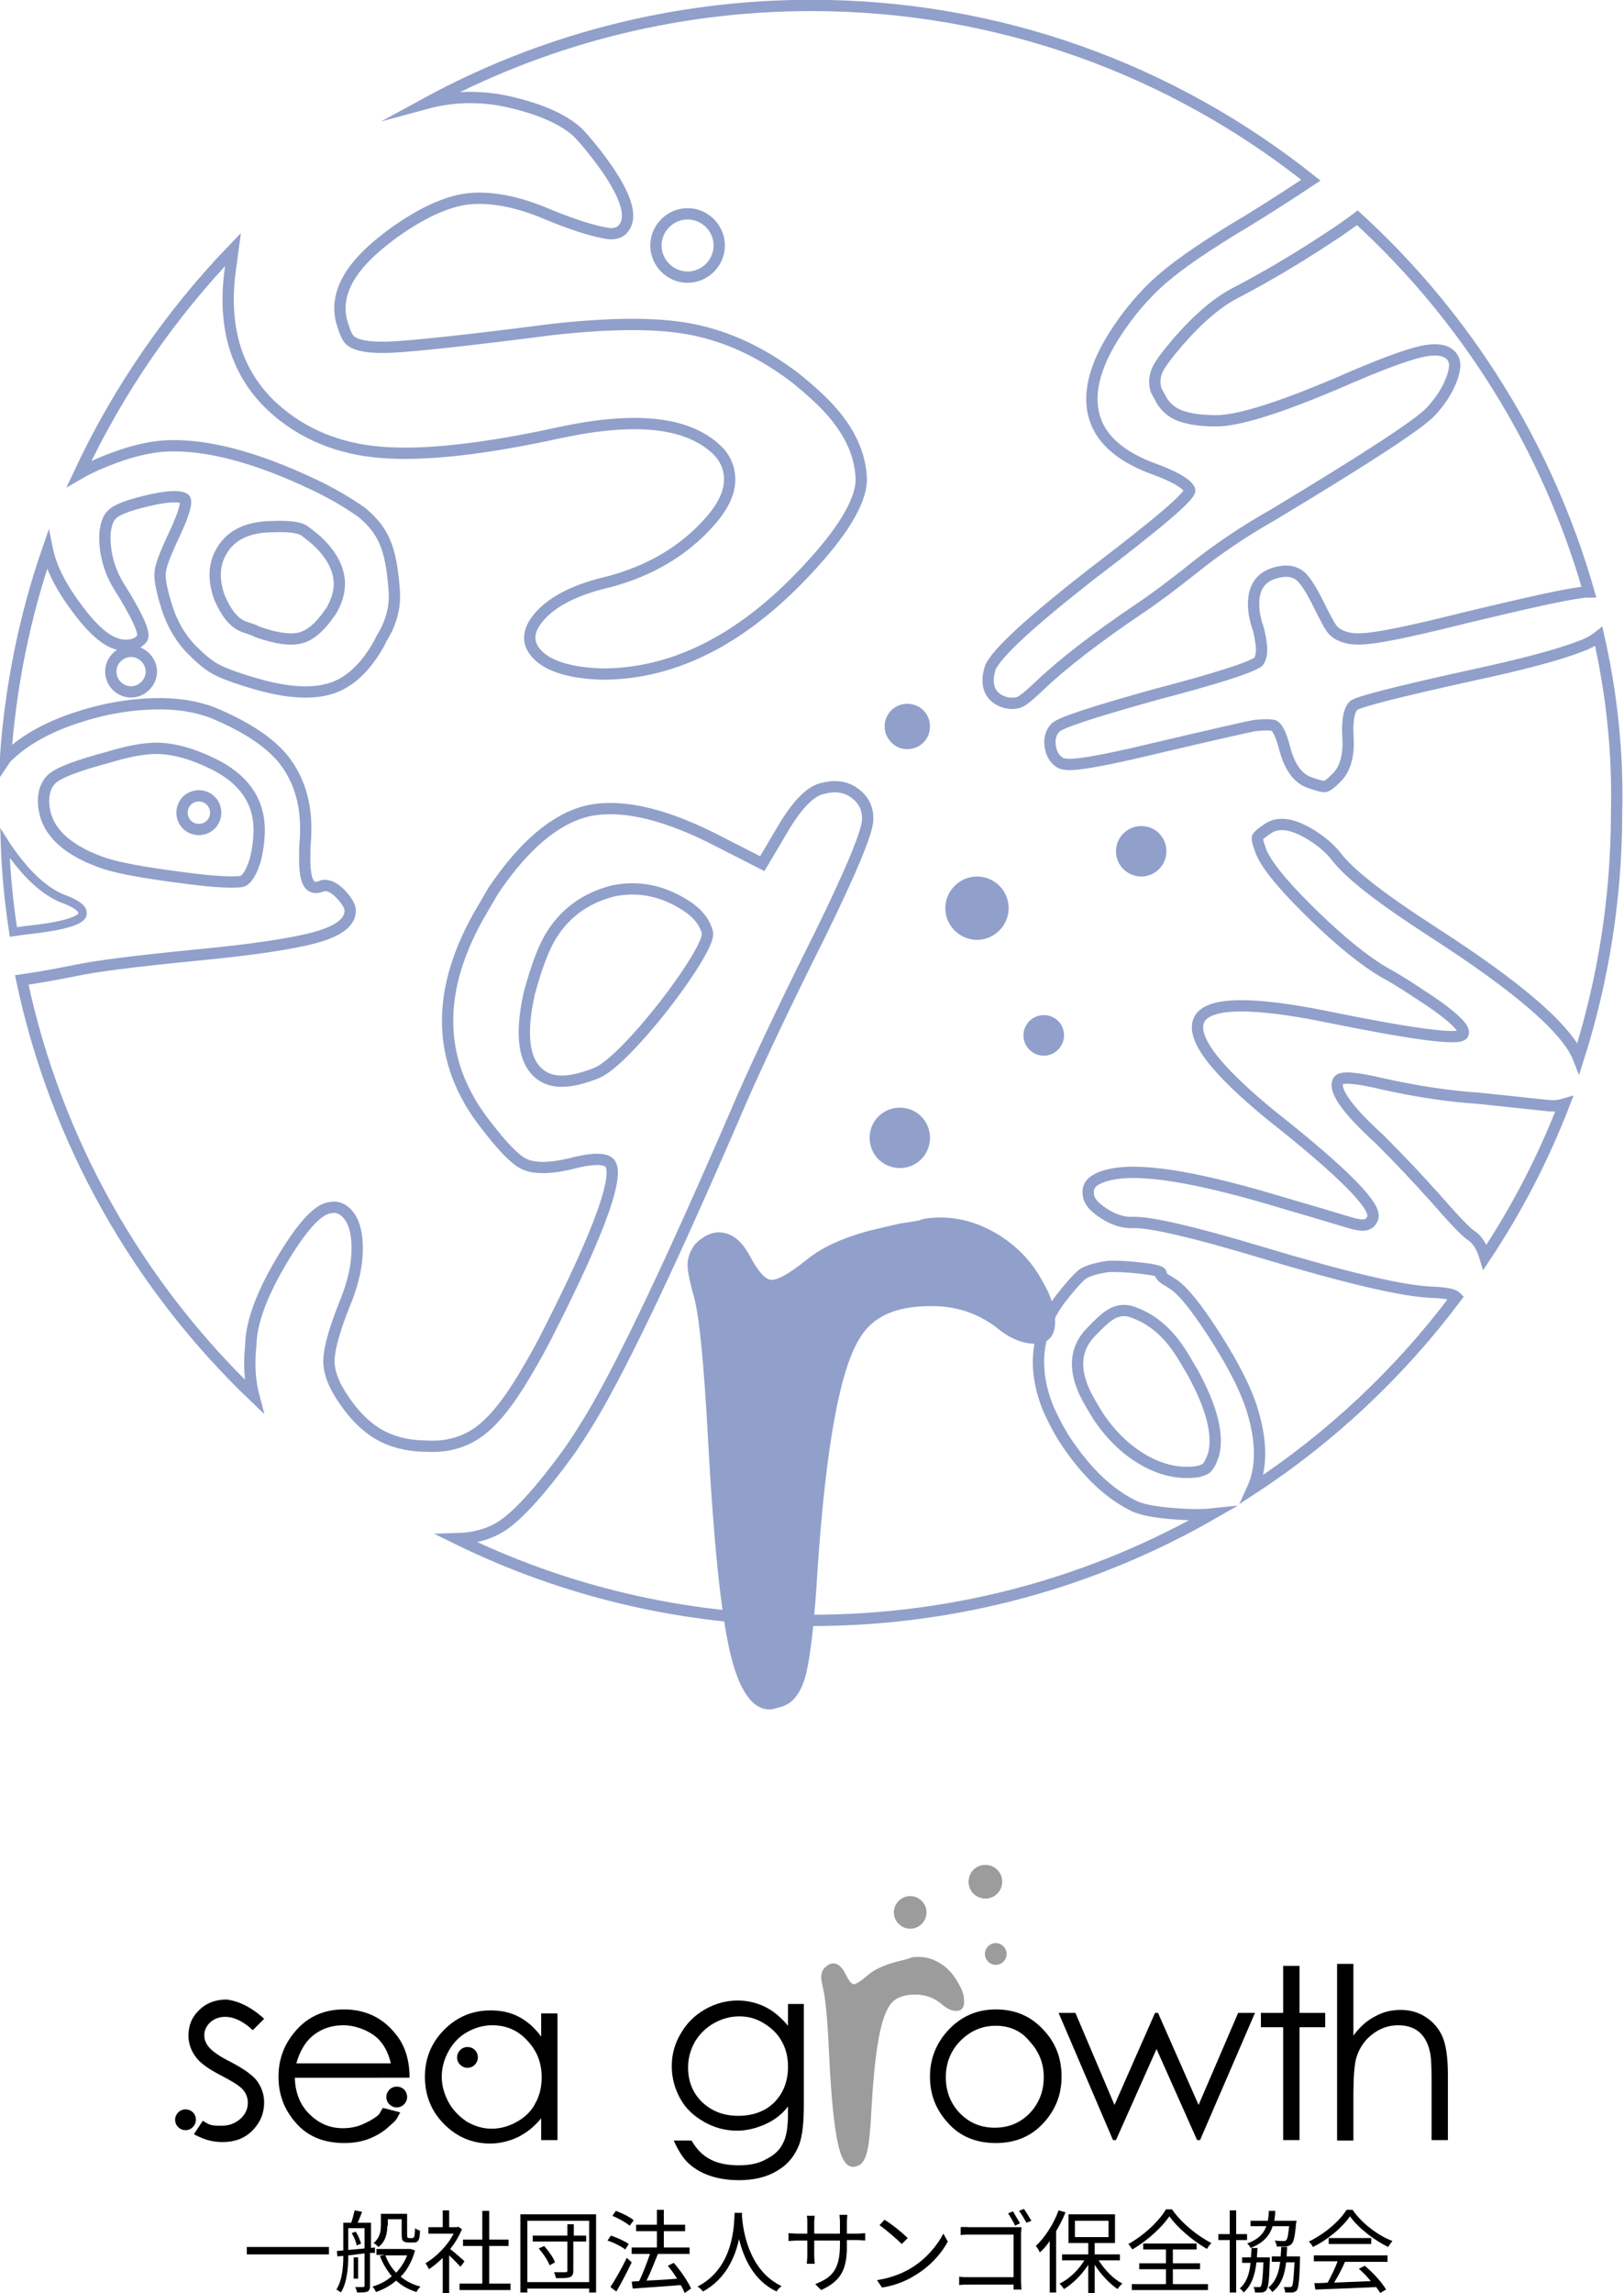 <?xml version="1.0" encoding="utf-8"?>
<!-- Generator: Adobe Illustrator 27.1.1, SVG Export Plug-In . SVG Version: 6.00 Build 0)  -->
<svg version="1.1" id="レイヤー_1" xmlns="http://www.w3.org/2000/svg" xmlns:xlink="http://www.w3.org/1999/xlink" x="0px"
	 y="0px" viewBox="0 0 328.3 463.3" style="enable-background:new 0 0 328.3 463.3;" xml:space="preserve">
<style type="text/css">
	.st0{opacity:0.51;}
	.st1{fill:none;}
	.st2{fill:none;stroke:#254499;stroke-width:2.284;stroke-miterlimit:10;}
	.st3{fill:none;stroke:#254499;stroke-width:1.713;stroke-miterlimit:10;}
	.st4{fill:#254499;}
	.st5{fill:#9C9C9C;}
</style>
<g class="st0">
	<path class="st1" d="M1,164.2C1,254.3,74,327.3,164,327.3c90.1,0,163.1-73,163.1-163.1c0-90.1-73-163.1-163.1-163.1
		C74,1.1,1,74.2,1,164.2"/>
	<g>
		<path class="st2" d="M49,126.5c0.2,0.1,0.7,0.3,1.4,0.5c0.7,0.2,1.3,0.5,1.7,0.7c3.7,1.3,6.6,1.7,8.6,1.2c2-0.5,4-2.2,5.9-5
			c0.3-0.3,0.6-0.9,1-1.7c2.1-4.5,0.9-8.8-3.6-13c-1.7-1.4-2.6-2.1-2.9-2.2c-1.1-0.5-3-0.7-5.8-0.6c-5.5,0-9.1,1.9-10.9,5.7
			c-1.2,2.5-1.2,5.4,0,8.7C45.7,123.8,47.2,125.7,49,126.5z"/>
		<path class="st2" d="M33.6,176.9c6.4,0.9,11,1.4,13.9,1.3c0.8,0,1.4-0.1,1.6-0.2c0.8-0.3,1.7-1.7,2.5-4.2c0.6-2.4,0.8-4.5,0.8-6.3
			c-0.1-5.8-3.2-10.2-9.4-13.2c-4.3-2.1-8.1-3.1-11.4-3.1c-2.5,0-5.8,0.6-9.7,1.8c-5.6,1.5-9.2,2.8-10.8,3.9c-1.5,1-2.3,2.7-2.3,5
			c0.1,5.4,3.9,9.5,11.6,12.3C22.8,175.1,27.2,176,33.6,176.9z M40.2,160.8c1.9,0,3.4,1.5,3.4,3.4s-1.5,3.4-3.4,3.4
			c-1.9,0-3.4-1.5-3.4-3.4S38.3,160.8,40.2,160.8z"/>
		<path class="st2" d="M143,188.4c-0.6-2.3-2.2-4.2-5.1-5.9c-4.4-2.6-9-3.5-13.9-2.5c-5.6,1.4-9.9,4.5-12.8,9.4
			c-1.4,2.4-2.8,6.1-4.2,11.3c-2,8.9-1,14.5,2.8,16.8c2.5,1.5,6,1.2,10.8-0.7c2.3-1,5.5-4,9.7-8.8c4.2-4.9,7.6-9.5,10.2-13.7
			C142.3,191.3,143.2,189.4,143,188.4z"/>
		<path class="st3" d="M16.7,184.5c0-1-1.4-2-4.2-3c-2.8-1.2-5.7-3.5-8.6-7.1c-1.3-1.6-2.2-2.9-2.9-4c0.2,6,0.8,12,1.7,17.9
			c1.3-0.2,2.9-0.4,4.7-0.6C13.7,186.9,16.8,185.8,16.7,184.5z"/>
		<path class="st2" d="M313.1,223.4l-14.2-1.5c-6.2-0.4-12.6-1.4-19.4-2.9c-5.4-1.3-8.4-1.5-8.9-0.7c-1.2,1.8,1.6,5.8,8.3,11.9
			c3.9,3.9,7.6,7.8,11,11.6c4.1,4.7,6.6,7.3,7.6,7.9c1.2,0.8,2.1,2.3,2.7,4.3c6.4-9.6,11.8-20,16-30.9
			C315.2,223.4,314.2,223.5,313.1,223.4z"/>
		<path class="st2" d="M323.2,128.6c-1,0.8-2.3,1.5-4,2.1c-3.9,1.5-11.1,3.5-21.9,5.8c-14.5,3.2-22.4,5.2-23.6,6
			c-1,0.9-1.4,3.1-1.2,6.5c0.2,3.3-0.4,5.9-1.9,7.7c-1.3,1.4-2.2,2.1-2.7,2.2c-0.4,0.1-1.5-0.2-3.2-0.8c-2.3-0.8-4-3.1-5-6.9
			c-0.7-2.8-1.5-4.3-2.2-4.6c-0.8-0.2-2.1-0.2-3.9,0c-1.1,0.2-7.8,1.7-20.1,4.6c-6.2,1.5-11,2.5-14.4,3c-2.6,0.4-4.2,0.3-4.8-0.1
			c-1.1-0.7-1.8-1.8-2-3.4c-0.2-1.4,0.1-2.6,1-3.6c0.7-1,7.5-3.2,20.4-6.8c12.2-3.2,19.1-5.4,20.7-6.6c0.6-0.8,0.8-2.2,0.5-4
			c-0.2-1.3-0.4-2.3-0.7-3.2c-0.2-0.5-0.4-1.3-0.6-2.3c-0.8-5.1,1-8,5.3-8.7c1.7-0.3,3.1,0.1,4.1,1c1,0.9,2.3,3,3.8,6.1
			c1.1,2.2,1.9,3.7,2.4,4.4c0.6,0.8,1.5,1.4,2.9,1.8c1.4,0.4,3.3,0.4,5.9,0c3.6-0.5,9.9-1.9,19.1-4.2c11.3-2.7,18.8-4.4,22.7-4.9
			c0.5-0.1,0.9-0.1,1.4-0.1c-8.4-29.4-24.8-55.5-46.8-75.6c-1.6,1.2-3.7,2.7-6.2,4.3c-6.1,4-12,7.5-17.9,10.6
			c-3.9,1.9-7.9,5.3-12.1,10.1c-2.4,2.8-3.8,4.7-4.3,5.9c-0.5,1.2-0.6,2.5-0.2,3.9l0.7,1.3c0.9,1.9,2.3,3.2,4.2,3.9
			c1.9,0.7,4.6,1.1,8.1,1c4.6-0.3,12.4-2.8,23.5-7.5c8.2-3.6,14-5.8,17.3-6.5c3.3-0.7,5.4-0.2,6.3,1.5c0.5,1,0.3,2.5-0.5,4.5
			c-0.8,2-2.1,4-3.9,6c-2.2,2.5-12.9,9.5-32.2,21.1c-6,3.4-11.1,6.9-15.5,10.4c-4.4,3.5-8.1,6.3-11.1,8.3c-8.9,6-15.8,11.3-20.7,16
			c-1.8,1.7-3,2.7-3.7,3c-0.6,0.3-1.5,0.4-2.7,0.2c-1.6-0.4-2.7-1.2-3.3-2.4c-0.6-1.3-0.6-2.8,0-4.7c1.3-3,8.2-9.3,20.6-19
			c13.4-10.2,20-15.8,19.7-16.9l-0.1-0.2c-0.6-1.1-2.9-2.5-7-4c-5.8-2.1-9.6-5-11.4-8.6c-2.4-4.9-1.4-11,3.1-18.2
			c2.9-4.6,6.2-8.5,9.9-11.7c3.7-3.2,9.6-7.2,17.7-12c5.5-3.4,9.6-6.1,12.3-7.9C237.1,14.2,202.1,1.1,164,1.1
			c-28.2,0-54.8,7.2-77.9,19.8c5.9-1.6,12-1.6,18.1,0c5.6,1.4,9.6,3.3,12.2,5.5c0.9,0.8,2.3,2.4,4.1,4.7c5.9,7.6,7.7,12.7,5.4,15.2
			c-0.6,0.7-1.6,1-2.8,0.9c-2.9-0.4-7.5-1.8-13.6-4.4c-5.8-2.3-10.8-3.1-15.1-2.6c-4.3,0.6-9.1,2.8-14.6,6.7
			c-2.6,1.9-4.9,3.8-6.7,5.8c-4.1,4.5-5.3,9-3.7,13.3c0.4,1.4,0.9,2.3,1.4,2.8c1.3,1.1,4.3,1.6,9.1,1.3c4.8-0.3,15.3-1.4,31.5-3.5
			c11.6-1.3,20.8-1.4,27.6-0.2c6.8,1.2,13.4,4,19.8,8.5c1.6,1.1,3.6,2.7,5.9,4.8c6,5.4,9.1,10.9,9.4,16.8c0.2,4.1-3,9.9-9.7,17.3
			c-13.5,15-27.7,22.4-42.7,22.4c-6-0.2-10.2-1.4-12.6-3.5c-2.7-2.4-2.7-5.2,0.1-8.3c2.8-3.1,7.5-5.4,14.1-6.9
			c8.1-2.2,14.8-6.1,20-11.9c2.9-3.2,4.3-6.2,4.2-9c-0.1-2.4-1.1-4.4-2.9-6c-6-5.4-16.4-6.4-31.4-3.2c-15.5,3.4-27.5,4.7-36.2,4
			c-8.6-0.7-15.8-3.7-21.6-8.9c-7.4-6.7-10.4-15.9-8.9-27.6l0.6-4.5C34.5,63.5,23.9,78.8,16,95.7c1.2-0.7,3-1.6,5.5-2.6
			c4.5-1.8,8.5-2.8,12-3c8.1-0.4,18.1,2.2,29.9,7.8c3.4,1.6,6.7,3.5,9.7,5.6c2.2,1.8,3.8,3.8,4.7,6c1,2.3,1.6,5.5,1.9,9.9
			c0.2,2.6-0.3,5.1-1.5,7.7c-0.1,0.2-0.4,0.7-0.7,1.3c-0.4,0.6-0.6,1.1-0.8,1.5c-2.7,4.9-6,8-9.8,9.2c-3.8,1.2-9,0.9-15.4-1
			c-3.1-0.9-5.4-1.7-7.1-2.5c-1.8-0.8-3.5-2.2-5.3-4c-2.8-2.7-4.6-6.1-5.7-10c-0.8-2.8-1.2-4.9-1-6.1c0.1-1.2,1-3.6,2.6-7
			c2.3-4.8,3-7.5,2.2-7.8c-1.2-0.6-3.7-0.4-7.5,0.5c-3.8,0.9-6.2,1.8-7.1,2.8c-0.2,0.2-0.5,0.5-0.7,1c-0.7,1.5-0.9,3.6-0.5,6.3
			c0.4,2.6,1.3,5,2.6,7.1c3.7,5.9,5.3,9.4,4.8,10.5c-0.1,0.2-0.5,0.6-1.1,1c-1.5,0.7-3.2,0.7-5.1-0.2c-2.1-1-4.5-3.3-7.2-7
			c-2.7-3.6-4.5-7-5.4-10c-0.1-0.5-0.3-1-0.4-1.5c-4.6,13.3-7.5,27.5-8.5,42.1c0.2-0.3,0.5-0.5,0.8-0.8c3.1-2.9,7.4-5.4,13-7.3
			c5.6-1.9,11.1-2.9,16.5-3c4.3-0.1,8.2,0.5,11.6,1.8c6.5,2.7,11.3,5.8,14.2,9.3c2.9,3.6,4.5,8.1,4.6,13.5c0,1.4,0,2.5-0.1,3.3
			c-0.1,1.1-0.1,2.5-0.1,4.2c0.1,3.4,0.8,5,2.2,5c0.5,0,0.8-0.1,1.1-0.2c0.1-0.1,0.4-0.2,0.7-0.2c1.1,0,2.2,0.6,3.4,1.9
			c1.2,1.3,1.8,2.4,1.8,3.2c0,2.3-2.3,4.1-7,5.4c-4.7,1.3-12.8,2.5-24.3,3.6c-12.1,1.2-20.2,2.2-24.3,3.1c-4.5,0.9-8,1.5-10.8,1.9
			c6.9,32.7,23.6,61.8,46.9,84.1c-0.8-3-1-6.5-0.6-10.4c0.1-4.6,2.3-10.5,6.6-17.6c4-6.6,7.2-10,9.6-10.1c0.8-0.2,1.6,0,2.3,0.4
			c1.9,1.2,2.9,3.6,3,7.3c0.1,3.7-0.8,7.6-2.5,11.7c-2,5-3.1,8.8-3.2,11.3c-0.1,2.5,1,5.3,3.2,8.4c1.9,2.8,4.1,5,6.5,6.5
			c3,1.8,6.4,2.6,10.3,2.6c3.9,0.2,7.4-0.8,10.3-2.9c2.9-2.1,6-5.9,9.3-11.5c2.1-3.5,3.6-6.3,4.7-8.5c10.9-21.4,14.9-33,12.1-34.6
			c-1.2-0.7-3.8-0.6-7.8,0.5c-4.4,1-7.6,0.9-9.5-0.2c-1.8-1-4.2-3.6-7.3-7.6c-10.2-12.9-10.4-27.5-0.7-43.8l2.1-3.6
			c6.2-9.2,12.5-14.5,18.9-16.1c6.4-1.5,14.8,0.2,25.1,5.3l10.4,5.3l4.2-7.1c2.9-4.9,5.6-7.6,8-8.1c2.3-0.6,4.2-0.4,5.8,0.5
			c2.3,1.4,3.4,3.3,3.3,5.8c0,2.4-3.3,10.4-10,24c-6.2,12.4-11.4,23.3-15.5,32.6c-13.6,31.6-23.7,52.9-30.3,64c-2,3.3-3.5,5.6-4.5,7
			c-5.5,7.6-10,12.6-13.3,14.9c-2.6,1.8-5.8,2.7-9.4,2.8c21.6,10.6,45.9,16.5,71.6,16.5c29.5,0,57.1-7.8,81-21.5
			c-1.9,0.2-4.2,0.2-6.9,0c-4.6-0.3-7.7-0.9-9.4-1.9c-4.7-2.4-8.9-6.5-12.7-12c-1.5-2.1-2.8-4.6-4-7.2c-3.4-8.2-2.6-15.7,2.4-22.4
			c2.2-2.8,3.7-4.4,4.5-5c0.9-0.6,2.5-1.1,5-1.5c1.7-0.1,3.8,0,6.5,0.3c2.7,0.3,4.1,0.6,4.3,1c0.1,0.1,0,0.2,0,0.2
			c-0.1,0.1-0.1,0.2,0.1,0.4c0.1,0.2,0.4,0.4,0.8,0.7c0.4,0.2,0.8,0.5,1.3,0.8c1.6,0.9,3.9,3.5,6.9,7.9c4.4,6.5,7.5,12.2,9.1,16.9
			c2.2,6.7,2.3,12.3,0.3,16.7c15.9-10.4,29.8-23.5,41.2-38.7c-0.6-0.6-2.2-0.9-4.9-1c-5.8-0.2-17.3-2.9-34.6-8.1
			c-13.7-4.1-22.3-6.1-25.8-6c-1.9,0.1-3.9-0.5-5.9-1.8c-2.2-1.4-3.2-2.7-3.2-4.1c-0.2-1.8,1.2-3,4.1-3.7c5.9-1.5,16.8,0.2,32.8,4.9
			c2.4,0.7,5,1.5,7.8,2.3c2.8,0.8,5,1.5,6.7,2c1.7,0.5,2.7,0.8,3,0.8c1.6,0.4,2.7-0.1,3.1-1.3c0.9-2.3-5.9-9.2-20.6-20.8
			c-11.7-9.6-16.5-16.1-14.3-19.6c2.1-3.2,10.6-3.3,25.5-0.3c17.6,3.6,26.8,4.8,27.6,3.6c0.8-1.2-2.4-4.1-9.6-8.7
			c-2.7-1.8-4.9-3.1-6.4-3.9l-1.3-0.8c-4.3-2.8-9.1-6.9-14.5-12.3c-5.4-5.4-8.5-9.4-9.2-11.9c-0.4-1.1-0.6-1.9-0.5-2.2
			c0.1-0.3,0.8-0.9,2-1.7c2.2-1.6,5.3-1.1,9.2,1.4c2.2,1.4,3.8,2.9,5,4.5c2.8,3.5,9.2,8.4,19.1,14.8c17.4,11.2,27.3,19.7,29.6,25.6
			c5-15.7,7.7-32.4,7.7-49.7C327.1,152,325.8,140.1,323.2,128.6z M139,56c-3.5,0-6.4-2.9-6.4-6.4s2.9-6.4,6.4-6.4
			c3.5,0,6.4,2.9,6.4,6.4S142.5,56,139,56z M26.5,139.8c-2.3,0-4.1-1.9-4.1-4.1c0-2.3,1.9-4.1,4.1-4.1s4.1,1.9,4.1,4.1
			C30.6,137.9,28.7,139.8,26.5,139.8z"/>
		<path class="st2" d="M238.3,272.7c-2.5-3.7-5.5-6.2-9.1-7.5c-1.7-0.7-3.4-0.5-5,0.6c-0.8,0.5-2.1,1.7-3.9,3.6
			c-3.1,3.4-3.3,7.7-0.5,13c1,1.8,1.8,3.1,2.3,3.9c2.6,3.8,5.6,6.7,9.1,8.7c3.5,2,7,2.8,10.5,2.4c0.9-0.1,1.6-0.4,2.1-0.7
			c0.5-0.4,1-1.3,1.5-2.7c1.1-4-0.3-9.6-4.2-16.7C239.7,274.9,238.8,273.4,238.3,272.7z"/>
	</g>
	<g>
		<path class="st4" d="M185.8,246.6c0.8-0.4,2.3-0.6,4.4-0.6c4,0,7.9,1.2,11.7,3.5c3.8,2.4,6.8,5.5,8.9,9.5c1.7,2.8,2.5,5.5,2.5,8
			c0,3-1.4,4.5-4.1,4.5c-2.5,0-5.2-1.1-7.9-3.4c-3.8-2.8-8.2-4.3-13.3-4.2c-7,0-11.7,2.2-14.2,6.5c-4,6.3-6.8,21.7-8.5,46.3
			c-0.6,10.4-1.4,17.5-2.3,21.3c-0.9,3.8-2.6,6.1-4.9,6.8c-1.3,0.4-2.1,0.6-2.5,0.6c-3.6,0-6.3-4-8.1-11.9c-1.8-8-3.2-21.8-4.3-41.5
			c-0.9-16.9-1.9-27.2-3.2-31c-0.6-2.3-1-4.1-1-5.4c0-1.5,0.5-2.9,1.6-4.3c1.5-1.5,3.1-2.3,4.7-2.3c2.5,0,4.6,1.6,6.3,4.8
			c1.7,3.2,3.2,4.8,4.4,4.8c1.3,0,3.6-1.3,7-4c3-2.5,7.3-4.5,13-6c1.7-0.4,3.7-0.9,6-1.4C184.3,246.9,185.6,246.6,185.8,246.6"/>
		<path class="st4" d="M188,229.9c0,3.4-2.7,6.1-6.1,6.1c-3.4,0-6.1-2.7-6.1-6.1c0-3.4,2.7-6.1,6.1-6.1
			C185.3,223.8,188,226.5,188,229.9"/>
		<path class="st4" d="M215.1,209.2c0,2.3-1.9,4.1-4.1,4.1c-2.3,0-4.1-1.9-4.1-4.1c0-2.3,1.9-4.1,4.1-4.1
			C213.3,205.1,215.1,206.9,215.1,209.2"/>
		<path class="st4" d="M203.9,183.5c0,3.5-2.9,6.4-6.4,6.4c-3.5,0-6.4-2.9-6.4-6.4c0-3.5,2.9-6.4,6.4-6.4
			C201,177.1,203.9,179.9,203.9,183.5"/>
		<path class="st4" d="M235.8,172c0,2.8-2.3,5.1-5.1,5.1c-2.8,0-5.1-2.3-5.1-5.1c0-2.8,2.3-5.1,5.1-5.1
			C233.6,166.9,235.8,169.2,235.8,172"/>
		<path class="st4" d="M188,146.8c0,2.8-2.5,5-5.4,4.5c-1.8-0.3-3.3-1.8-3.7-3.7c-0.5-2.9,1.7-5.4,4.5-5.4
			C186,142.2,188,144.2,188,146.8"/>
	</g>
</g>
<g>
	<g>
		<path d="M66.5,454v1.5H49.9V454H66.5z"/>
		<path d="M74.8,455.2v6.6c0,0.6-0.1,1-0.5,1.2c-0.4,0.2-1.1,0.2-2.1,0.2c-0.1-0.3-0.2-0.8-0.4-1.1h1.6c0.2,0,0.3-0.1,0.3-0.3v-6.5
			c-1.1,0.1-2.2,0.3-3.3,0.4c0,2.3-0.2,5.5-1.5,7.5c-0.2-0.2-0.7-0.5-0.9-0.6c1.2-1.9,1.4-4.6,1.4-6.8l-1.2,0.1l-0.1-1.1l1.3-0.1
			v-5.6h1.6c0.3-0.8,0.5-1.8,0.7-2.5l1.5,0.3c-0.3,0.7-0.6,1.6-0.9,2.2h2.7v5.1l0.8-0.1l0,1.1L74.8,455.2z M70.4,454.6
			c1-0.1,2.1-0.2,3.3-0.3v-4.1h-3.3V454.6z M71.9,450.9c0.5,0.7,0.9,1.8,1.1,2.4l-0.9,0.4c-0.1-0.7-0.5-1.7-1-2.5L71.9,450.9z
			 M72.4,460.4h-0.9v-4.3h0.9V460.4z M83.9,454.7c-0.6,2.2-1.6,4-2.9,5.3c1.1,0.9,2.4,1.6,4,2c-0.3,0.3-0.7,0.8-0.8,1.1
			c-1.6-0.5-2.9-1.2-4.1-2.3c-1.2,1-2.6,1.8-4.1,2.3c-0.1-0.3-0.5-0.9-0.7-1.1c1.4-0.4,2.8-1.1,3.9-2.1c-1-1.2-1.8-2.5-2.4-4.1
			l1-0.2h-1.7v-1.2h6.7l0.2,0L83.9,454.7z M78.3,449.7c0,1.4-0.3,3.2-1.8,4.3c-0.2-0.2-0.7-0.7-1-0.8c1.3-1,1.5-2.4,1.5-3.6v-2.3
			h5.3v4.2c0,0.3,0,0.5,0.1,0.6c0.1,0.1,0.2,0.1,0.3,0.1h0.5c0.2,0,0.3,0,0.4-0.1c0.1,0,0.1-0.2,0.2-0.4c0-0.3,0.1-0.8,0.1-1.5
			c0.2,0.2,0.7,0.4,1,0.5c0,0.7-0.1,1.4-0.2,1.7c-0.1,0.3-0.3,0.5-0.5,0.6c-0.2,0.1-0.5,0.1-0.8,0.1h-0.9c-0.3,0-0.7-0.1-1-0.3
			c-0.2-0.2-0.3-0.5-0.3-1.5v-2.9h-2.8V449.7z M77.9,455.7c0.5,1.3,1.2,2.5,2.2,3.5c0.9-1,1.7-2.2,2.2-3.5H77.9z"/>
		<path d="M93.1,458c-0.5-0.5-1.5-1.6-2.3-2.3v7.6h-1.3v-7.1c-0.9,0.9-1.9,1.7-2.8,2.3c-0.1-0.3-0.5-1-0.7-1.2
			c2.2-1.3,4.5-3.6,5.7-6h-5.1V450h2.9v-3.4h1.3v3.4h1.6l0.2-0.1l0.8,0.5c-0.6,1.4-1.4,2.8-2.4,4c0.9,0.7,2.5,2.1,2.9,2.5L93.1,458z
			 M103.2,461.4v1.3H92.9v-1.3h4.6v-7.6h-3.9v-1.3h3.9v-5.8h1.4v5.8h3.9v1.3h-3.9v7.6H103.2z"/>
		<path d="M120.5,447.4v15.8h-1.4v-0.8h-12.5v0.8h-1.4v-15.8H120.5z M119.1,461.1v-12.4h-12.5v12.4H119.1z M118.4,452.9h-2.5v5.9
			c0,0.7-0.2,1.1-0.7,1.3c-0.5,0.2-1.4,0.2-2.8,0.2c-0.1-0.3-0.2-0.8-0.4-1.2c1,0,2,0,2.3,0c0.3,0,0.4-0.1,0.4-0.3v-5.9h-7v-1.2h7
			v-2.3h1.3v2.3h2.5V452.9z M110,453.8c0.9,1,1.9,2.4,2.2,3.3l-1.1,0.6c-0.3-0.9-1.3-2.4-2.2-3.4L110,453.8z"/>
		<path d="M126.4,454.5c-0.8-0.6-2.3-1.4-3.6-1.8l0.7-1c1.2,0.4,2.8,1.1,3.6,1.7L126.4,454.5z M127.7,457.1
			c-0.9,1.9-2.1,4.2-3.1,5.9l-1.2-0.9c0.9-1.4,2.3-3.8,3.3-5.9L127.7,457.1z M127.3,449.7c-0.7-0.6-2.3-1.5-3.5-2l0.7-1
			c1.3,0.5,2.8,1.2,3.6,1.9L127.3,449.7z M138.4,463.3c-0.2-0.5-0.4-1-0.8-1.6c-3.5,0.3-7.2,0.5-9.7,0.7l-0.2-1.4l1.5-0.1
			c0.8-1.6,1.6-3.8,2.2-5.5h-3.7v-1.3h5.1v-3.3h-4.2v-1.3h4.2v-3h1.4v3h4.3v1.3h-4.3v3.3h5.2v1.3H133c-0.7,1.7-1.5,3.8-2.3,5.4
			c1.9-0.1,4.1-0.2,6.2-0.4c-0.6-0.9-1.2-1.8-1.9-2.6l1.2-0.6c1.4,1.6,2.9,3.8,3.5,5.2L138.4,463.3z"/>
		<path d="M150,447.1c0,0.2,0,0.5,0,0.8c0.2,2.4,1.2,10.8,8,14c-0.4,0.3-0.8,0.7-1,1.1c-4.7-2.2-6.7-6.9-7.6-10.6
			c-0.8,3.7-2.7,8.1-7.3,10.6c-0.2-0.3-0.7-0.8-1.1-1c7.4-3.8,7.4-12.5,7.5-14.9H150z"/>
		<path d="M166,462.7l-1.2-1.2c3.3-1.3,5-2.8,5-8v-0.8h-5.2v3c0,0.7,0.1,1.5,0.1,1.7h-1.6c0-0.2,0.1-1,0.1-1.7v-3h-2
			c-0.8,0-1.6,0.1-1.8,0.1v-1.6c0.2,0,1.1,0.1,1.8,0.1h2v-2.3c0-0.4,0-0.9-0.1-1.3h1.6c0,0.2-0.1,0.7-0.1,1.3v2.3h5.2v-2.3
			c0-0.7-0.1-1.3-0.1-1.5h1.6c0,0.2-0.1,0.8-0.1,1.5v2.3h2c0.8,0,1.4-0.1,1.7-0.1v1.5c-0.2,0-0.9-0.1-1.7-0.1h-2v0.7
			C171.3,458.3,170.2,460.8,166,462.7z"/>
		<path d="M184.6,458c2.8-1.8,5-4.5,6.1-6.7l0.9,1.6c-1.2,2.3-3.4,4.8-6.1,6.5c-1.8,1.2-4.1,2.3-7.2,2.8l-1-1.5
			C180.5,460.2,182.9,459.1,184.6,458z M183.5,452.2l-1.2,1.2c-0.9-0.9-3.2-2.9-4.5-3.8l1-1.1C180.2,449.3,182.5,451.2,183.5,452.2z
			"/>
		<path d="M196.1,450h9c0.5,0,1,0,1.4,0c0,0.4-0.1,1-0.1,1.4v9.4c0,0.7,0.1,1.5,0.1,1.8h-1.6c0-0.2,0-0.6,0-1h-8.9
			c-0.7,0-1.6,0-2.1,0.1v-1.7c0.5,0.1,1.3,0.1,2,0.1h9v-8.6h-8.7c-0.7,0-1.6,0-2,0.1v-1.6C194.7,449.9,195.5,450,196.1,450z
			 M206.2,449.2l-1,0.5c-0.3-0.8-1-1.8-1.4-2.5l1-0.4C205.1,447.4,205.8,448.5,206.2,449.2z M208.5,448.7l-1,0.4
			c-0.4-0.7-1-1.8-1.5-2.4l1-0.4C207.4,446.9,208.1,448,208.5,448.7z"/>
		<path d="M215.4,447c-0.5,1.3-1.2,2.6-1.9,3.8v12.4h-1.3v-10.4c-0.6,0.9-1.3,1.7-2,2.3c-0.1-0.3-0.5-1-0.8-1.3
			c1.8-1.7,3.6-4.4,4.6-7.2L215.4,447z M222.1,456.7c1.2,1.9,3,3.8,4.8,4.7c-0.3,0.2-0.7,0.7-1,1.1c-1.6-1.1-3.4-3-4.6-4.9v5.7H220
			v-5.7c-1.3,2-3.1,3.8-4.9,4.9c-0.2-0.3-0.6-0.8-0.9-1.1c1.9-0.9,3.8-2.7,5-4.7h-4.5v-1.2h5.3v-2.3H216v-5.8h9.4v5.8h-4.1v2.3h5.1
			v1.2H222.1z M217.3,452h6.8v-3.3h-6.8V452z"/>
		<path d="M237,446.5c1.9,2.7,5.1,5.3,7.9,6.7c-0.3,0.3-0.7,0.8-0.9,1.2c-2.8-1.6-6-4.3-7.6-6.6c-1.5,2.2-4.4,4.9-7.5,6.7
			c-0.2-0.3-0.5-0.8-0.8-1.1c3.1-1.7,6.2-4.6,7.6-7H237z M237.1,461.5h7.1v1.2h-15.4v-1.2h6.9v-3h-5.4v-1.2h5.4v-2.8h-4.6v-1.2h10.8
			v1.2h-4.8v2.8h5.5v1.2h-5.5V461.5z"/>
		<path d="M249.9,452.6v10.6h-1.3v-10.6h-2.3v-1.2h2.3v-4.8h1.3v4.8h2.2v1.2H249.9z M256.7,456.1c0,0,0,0.4,0,0.5
			c-0.1,4.1-0.3,5.6-0.7,6.1c-0.2,0.3-0.5,0.4-0.9,0.5c-0.3,0-0.8,0-1.4,0c0-0.3-0.1-0.8-0.3-1.1c0.5,0,0.9,0,1.1,0
			c0.2,0,0.3,0,0.4-0.2c0.2-0.3,0.4-1.5,0.5-4.8H254c-0.3,2.6-1,4.7-2.6,6.1c-0.2-0.3-0.5-0.7-0.8-0.8c1.4-1.2,2-3,2.2-5.2h-1.7
			v-1.1h1.8c0-0.6,0.1-1.2,0.1-1.9h1.2c0,0.6-0.1,1.3-0.1,1.9H256.7z M257.3,449.7c-0.6,2-1.9,3.5-4.5,4.5c-0.1-0.3-0.4-0.7-0.7-0.9
			c2.2-0.8,3.3-1.9,3.9-3.5h-3.2v-1.1h3.5c0.1-0.6,0.2-1.3,0.2-2h1.3c0,0.7-0.1,1.4-0.2,2h4.5c0,0,0,0.3-0.1,0.5
			c-0.2,2.7-0.5,3.8-0.9,4.2c-0.3,0.3-0.6,0.4-1.1,0.5c-0.4,0-1.1,0-1.9,0c0-0.4-0.2-0.8-0.4-1.2c0.8,0.1,1.5,0.1,1.8,0.1
			c0.3,0,0.4,0,0.5-0.2c0.3-0.2,0.4-1,0.6-2.8H257.3z M262.8,456.1c0,0,0,0.4,0,0.5c-0.1,4.1-0.3,5.6-0.6,6.1
			c-0.2,0.3-0.5,0.4-0.9,0.5c-0.3,0-0.9,0-1.5,0c0-0.3-0.1-0.8-0.3-1.1c0.5,0,1,0,1.2,0s0.3,0,0.5-0.2c0.2-0.3,0.3-1.5,0.5-4.8H260
			c-0.3,2.6-1,4.6-2.8,6c-0.2-0.3-0.5-0.7-0.8-0.9c1.5-1.2,2.1-2.9,2.4-5.2h-1.7v-1.1h1.8c0-0.6,0.1-1.2,0.1-1.9h1.2
			c0,0.7-0.1,1.3-0.1,1.9H262.8z"/>
		<path d="M273.5,446.6c1.9,2.7,5.1,5.1,8,6.2c-0.3,0.3-0.6,0.8-0.9,1.2c-2.8-1.4-6-3.8-7.7-6.2c-1.5,2.2-4.4,4.7-7.5,6.2
			c-0.1-0.3-0.5-0.8-0.8-1.1c3.1-1.5,6.2-4.1,7.6-6.4H273.5z M265.5,455.7h15v1.3h-8.6c-0.6,1.4-1.4,2.9-2.2,4.2
			c2.3-0.1,4.8-0.2,7.4-0.3c-0.7-0.9-1.6-1.8-2.4-2.5l1.2-0.6c1.7,1.4,3.5,3.4,4.3,4.8l-1.2,0.7c-0.2-0.4-0.5-0.8-0.8-1.2
			c-4.5,0.2-9.2,0.4-12.3,0.5l-0.2-1.3c0.8,0,1.7,0,2.7-0.1c0.7-1.3,1.5-2.9,2-4.3h-4.8V455.7z M277.2,452.2v1.2h-8.6v-1.2H277.2z"
			/>
	</g>
	<g>
		<path d="M53.4,407.9l-2.3,2.3c-1.9-1.8-3.8-2.7-5.6-2.7c-1.2,0-2.2,0.4-3,1.1c-0.8,0.8-1.2,1.6-1.2,2.6c0,0.9,0.3,1.7,1,2.5
			c0.7,0.8,2.1,1.8,4.3,2.9c2.7,1.4,4.5,2.7,5.4,3.9c0.9,1.3,1.4,2.7,1.4,4.3c0,2.2-0.8,4.1-2.4,5.7c-1.6,1.6-3.6,2.3-6,2.3
			c-1.6,0-3.1-0.3-4.6-1c-1.5-0.7-0.5-0.2-1.2-0.6l1.8-2.7c1.6,1,1.8,1,3.9,1c1.4,0,2.7-0.5,3.7-1.4c1-0.9,1.5-2,1.5-3.2
			c0-1-0.3-1.9-1-2.7c-0.7-0.8-2.2-1.7-4.5-2.9c-2.5-1.3-4.2-2.5-5.1-3.8c-0.9-1.2-1.4-2.7-1.4-4.2c0-2.1,0.7-3.8,2.2-5.2
			c1.4-1.4,3.3-2.1,5.5-2.1C48.2,404.3,50.8,405.5,53.4,407.9z"/>
		<path d="M77.4,425.9l3.5,0.9c-0.9,1.8-1,1.7-2.2,2.8c-1.2,1.1-2.5,1.9-4,2.5c-1.5,0.6-3.2,0.9-5.1,0.9c-4.2,0-7.5-1.4-9.8-4.1
			c-2.4-2.7-3.5-5.8-3.5-9.3c0-3.3,1-6.2,3-8.7c2.5-3.2,5.9-4.9,10.2-4.9c4.4,0,7.9,1.7,10.5,5c1.9,2.3,2.8,5.3,2.8,8.8H59.6
			c0.1,3,1,5.4,2.9,7.3s4.1,2.9,6.8,2.9c1.3,0,2.6-0.2,3.8-0.7c1.2-0.5,2.3-1.1,3.2-1.8C77.1,426.7,76.3,427.6,77.4,425.9z
			 M79,416.9c-0.4-1.8-1.1-3.2-1.9-4.2c-0.8-1.1-2-1.9-3.3-2.5c-1.4-0.6-2.8-1-4.4-1c-2.5,0-4.7,0.8-6.5,2.4c-1.3,1.2-2.3,2.9-3,5.3
			H79z"/>
		<path d="M112.7,406.7v25.7h-3.3v-4.4c-1.4,1.7-2.9,2.9-4.7,3.8c-1.7,0.8-3.6,1.3-5.6,1.3c-3.6,0-6.7-1.3-9.3-3.9
			c-2.6-2.6-3.9-5.8-3.9-9.6c0-3.7,1.3-6.9,3.9-9.5c2.6-2.6,5.7-3.9,9.4-3.9c2.1,0,4,0.4,5.7,1.3c1.7,0.9,3.2,2.2,4.5,4v-4.7H112.7z
			 M99.5,409.2c-1.8,0-3.5,0.5-5.1,1.4c-1.6,0.9-2.8,2.2-3.7,3.8c-0.9,1.6-1.4,3.4-1.4,5.2c0,1.8,0.5,3.5,1.4,5.2
			c0.9,1.6,2.2,2.9,3.7,3.9c1.6,0.9,3.2,1.4,5,1.4c1.8,0,3.5-0.5,5.1-1.4c1.6-0.9,2.9-2.1,3.7-3.7c0.9-1.6,1.3-3.3,1.3-5.3
			c0-3-1-5.4-2.9-7.4C104.7,410.2,102.3,409.2,99.5,409.2z"/>
		<path d="M159.2,404.9h3.3v20.4c0,3.6-0.3,6.2-0.9,7.9c-0.9,2.4-2.4,4.2-4.5,5.4c-2.1,1.3-4.7,1.9-7.7,1.9c-2.2,0-4.2-0.3-5.9-0.9
			c-1.8-0.6-3.2-1.5-4.3-2.5c-1.1-1-2.1-2.6-3-4.6h3.6c1,1.7,2.2,3,3.8,3.8c1.5,0.8,3.5,1.2,5.7,1.2c2.3,0,4.2-0.4,5.7-1.3
			c1.6-0.8,2.7-1.9,3.3-3.2c0.7-1.3,1-3.3,1-6.1v-1.3c-1.2,1.6-2.8,2.8-4.6,3.6c-1.8,0.8-3.7,1.3-5.7,1.3c-2.4,0-4.6-0.6-6.7-1.8
			c-2.1-1.2-3.7-2.7-4.8-4.7c-1.1-2-1.7-4.2-1.7-6.5c0-2.4,0.6-4.6,1.8-6.6c1.2-2.1,2.8-3.7,4.9-4.9c2.1-1.2,4.3-1.8,6.6-1.8
			c1.9,0,3.7,0.4,5.4,1.2c1.7,0.8,3.3,2.1,4.8,3.9V404.9z M149.5,407.4c-1.9,0-3.6,0.5-5.2,1.4c-1.6,0.9-2.9,2.2-3.8,3.7
			c-0.9,1.6-1.4,3.3-1.4,5.2c0,2.8,0.9,5.1,2.8,7c1.9,1.8,4.3,2.8,7.3,2.8c3,0,5.5-0.9,7.3-2.7c1.8-1.8,2.8-4.2,2.8-7.2
			c0-1.9-0.4-3.7-1.3-5.2c-0.8-1.5-2.1-2.7-3.6-3.6C153,407.9,151.3,407.4,149.5,407.4z"/>
		<path d="M201.3,406c4,0,7.2,1.4,9.8,4.3c2.4,2.6,3.5,5.7,3.5,9.3c0,3.6-1.2,6.7-3.7,9.4c-2.5,2.7-5.7,4-9.6,4
			c-3.9,0-7.2-1.3-9.6-4c-2.5-2.7-3.7-5.8-3.7-9.4c0-3.6,1.2-6.6,3.5-9.2C194.1,407.5,197.4,406,201.3,406z M201.3,409.3
			c-2.7,0-5.1,1-7.1,3c-2,2-3,4.5-3,7.4c0,1.9,0.4,3.6,1.3,5.2c0.9,1.6,2.1,2.8,3.6,3.7c1.5,0.9,3.2,1.3,5,1.3c1.8,0,3.5-0.4,5-1.3
			c1.5-0.9,2.7-2.1,3.6-3.7c0.9-1.6,1.3-3.3,1.3-5.2c0-2.9-1-5.3-3-7.4C206.4,410.3,204,409.3,201.3,409.3z"/>
		<path d="M214,406.7h3.4l7.9,18.6l8.2-18.6h0.6l8.2,18.6l8-18.6h3.4l-11.1,25.7h-0.6l-8.2-18.4l-8.2,18.4h-0.6L214,406.7z"/>
		<path d="M259.4,397.2h3.3v9.5h5.2v2.9h-5.2v22.8h-3.3v-22.8h-4.5v-2.9h4.5V397.2z"/>
		<path d="M270.3,396.8h3.3v14.5c1.3-1.8,2.8-3.1,4.4-3.9c1.6-0.9,3.3-1.3,5.2-1.3c1.9,0,3.6,0.5,5.1,1.5c1.5,1,2.6,2.3,3.3,3.9
			c0.7,1.6,1.1,4.2,1.1,7.7v13.2h-3.3v-12.2c0-3-0.1-4.9-0.4-5.9c-0.4-1.7-1.2-3-2.2-3.8c-1.1-0.9-2.5-1.3-4.2-1.3
			c-2,0-3.8,0.7-5.4,2c-1.6,1.3-2.6,3-3.1,4.9c-0.3,1.3-0.5,3.6-0.5,7v9.4h-3.3V396.8z"/>
		<path class="st5" d="M184.1,395.6c0.3-0.2,0.9-0.2,1.7-0.2c1.6,0,3.1,0.5,4.6,1.5c1.5,1,2.6,2.4,3.5,4.1c0.7,1.2,1,2.3,1,3.4
			c0,1.3-0.5,1.9-1.6,1.9c-1,0-2-0.5-3.1-1.5c-1.5-1.2-3.2-1.8-5.2-1.8c-2.7,0-4.6,0.9-5.5,2.8c-1.6,2.7-2.7,9.3-3.3,19.8
			c-0.2,4.4-0.5,7.5-0.9,9.1c-0.4,1.6-1,2.6-1.9,2.9c-0.5,0.2-0.8,0.2-1,0.2c-1.4,0-2.4-1.7-3.1-5.1c-0.7-3.4-1.3-9.3-1.7-17.7
			c-0.3-7.2-0.8-11.6-1.2-13.2c-0.2-1-0.4-1.7-0.4-2.3c0-0.6,0.2-1.3,0.6-1.8c0.6-0.6,1.2-1,1.8-1c1,0,1.8,0.7,2.5,2.1
			c0.7,1.4,1.2,2.1,1.7,2.1c0.5,0,1.4-0.6,2.7-1.7c1.1-1,2.8-1.9,5.1-2.6c0.7-0.2,1.4-0.4,2.3-0.6
			C183.5,395.8,184,395.6,184.1,395.6"/>
		<path d="M82.3,423.7c0,1.1-0.9,2.1-2.1,2.1c-1.1,0-2.1-0.9-2.1-2.1c0-1.1,0.9-2.1,2.1-2.1C81.4,421.6,82.3,422.5,82.3,423.7"/>
		<path d="M39.6,428.3c0,1.1-0.9,2.1-2.1,2.1c-1.1,0-2.1-0.9-2.1-2.1c0-1.1,0.9-2.1,2.1-2.1C38.7,426.2,39.6,427.1,39.6,428.3"/>
		<path d="M96.6,415.7c0,1.1-0.9,2.1-2.1,2.1c-1.1,0-2.1-0.9-2.1-2.1c0-1.1,0.9-2.1,2.1-2.1C95.7,413.6,96.6,414.5,96.6,415.7"/>
		<path class="st5" d="M187.3,386.4c0,1.8-1.5,3.3-3.3,3.3c-1.8,0-3.3-1.5-3.3-3.3c0-1.8,1.5-3.3,3.3-3.3
			C185.8,383.1,187.3,384.6,187.3,386.4"/>
		<path class="st5" d="M203.5,394.8c0,1.2-1,2.2-2.2,2.2s-2.2-1-2.2-2.2c0-1.2,1-2.2,2.2-2.2S203.5,393.6,203.5,394.8"/>
		<path class="st5" d="M202.6,380.2c0,1.9-1.5,3.4-3.4,3.4s-3.4-1.5-3.4-3.4s1.5-3.4,3.4-3.4S202.6,378.3,202.6,380.2"/>
	</g>
</g>
</svg>
